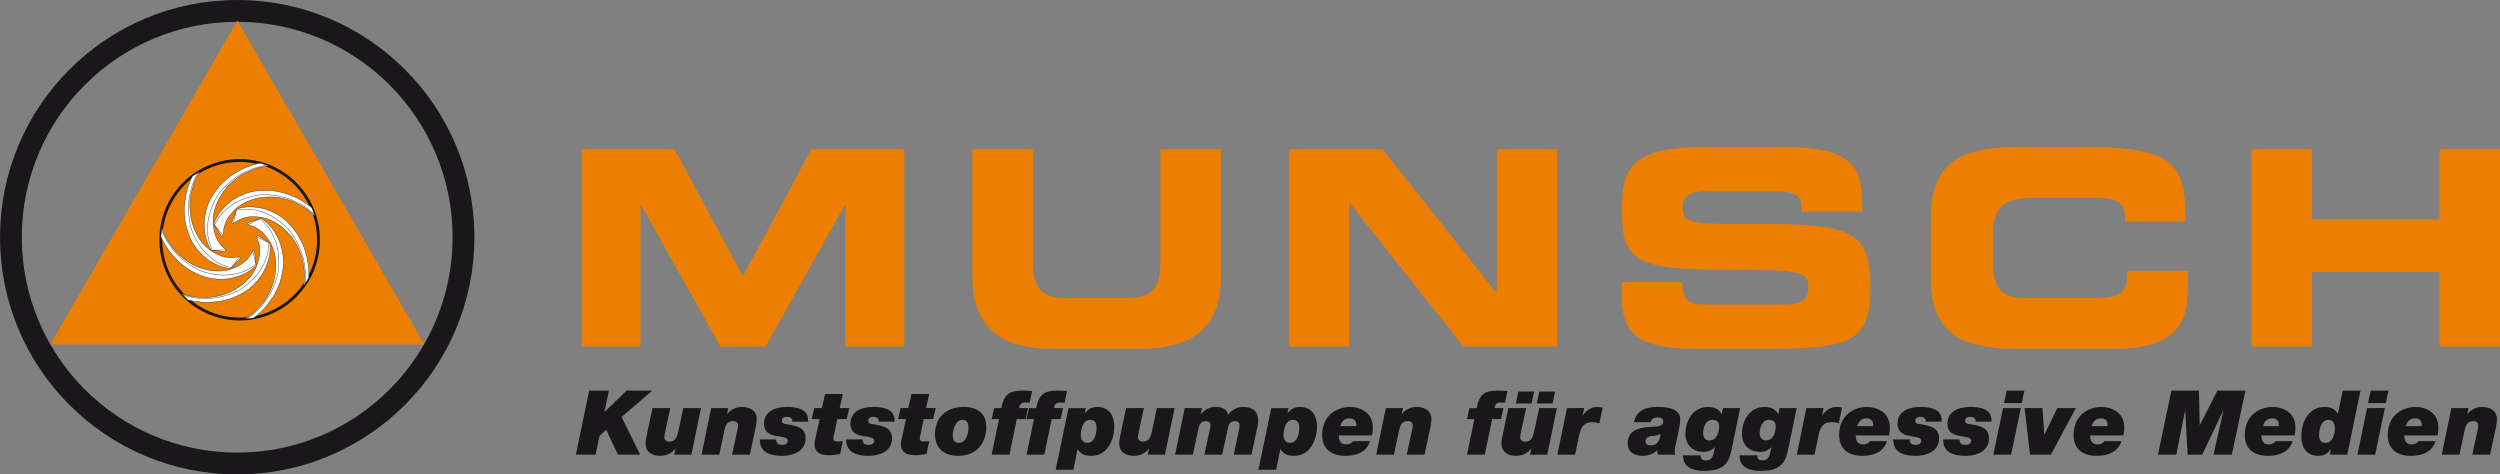 <?xml version="1.0" encoding="utf-8"?>
<!-- Generator: Adobe Illustrator 16.0.0, SVG Export Plug-In . SVG Version: 6.00 Build 0)  -->
<!DOCTYPE svg PUBLIC "-//W3C//DTD SVG 1.1//EN" "http://www.w3.org/Graphics/SVG/1.1/DTD/svg11.dtd">
<svg version="1.1" id="Ebene_1" xmlns="http://www.w3.org/2000/svg" xmlns:xlink="http://www.w3.org/1999/xlink" x="0px" y="0px"
	 width="255.931px" height="48.565px" viewBox="0 0 255.931 48.565" enable-background="new 0 0 255.931 48.565"
	 xml:space="preserve">
<rect x="0" y="0" width="255.931" height="48.565" fill="#808080" stroke="none"/>
<g>
	<g>
		<g>
			<defs>
				<rect id="SVGID_40_" x="16.317" y="16.294" width="16.425" height="16.514"/>
			</defs>
			<clipPath id="SVGID_3_">
				<use xlink:href="#SVGID_40_"  overflow="visible"/>
			</clipPath>
		</g>
	</g>
	<g>
		<polygon fill="#ED7F00" points="59.546,35.479 65.571,35.479 65.571,20.975 65.627,20.975 73.745,35.479 78.375,35.479 
			86.492,20.975 86.547,20.975 86.547,35.479 92.573,35.479 92.573,15.285 83.061,15.285 76.06,28.283 69.058,15.285 59.546,15.285 
			59.546,35.479 		"/>
		<path fill="#ED7F00" d="M99.545,28.283c0,5.021,2.594,7.42,8.284,7.42h8.87c5.69,0,8.285-2.398,8.285-7.42V15.285h-6.192v11.659
			c0,2.566-0.921,3.57-3.459,3.57h-6.137c-2.538,0-3.458-1.004-3.458-3.57V15.285h-6.192V28.283L99.545,28.283z"/>
		<polygon fill="#ED7F00" points="131.943,35.479 138.135,35.479 138.135,20.807 138.191,20.807 149.823,35.479 159.418,35.479 
			159.418,15.285 153.226,15.285 153.226,29.957 153.17,29.957 141.539,15.285 131.943,15.285 131.943,35.479 		"/>
		<path fill="#ED7F00" d="M166.022,30.264c0,4.379,2.259,5.439,7.893,5.439h7.504c8.229,0,10.07-0.892,10.07-6.332
			c0-5.886-2.231-6.471-11.855-6.443c-6.639,0.029-7.392-0.027-7.392-1.785c0-1.088,0.949-1.562,2.343-1.562h6.862
			c2.845,0,3.012,0.613,3.012,2.091h6.193V21.03c0-3.542-0.669-5.969-7.811-5.969h-8.647c-7.81,0-8.145,2.817-8.145,6.471
			c0,4.966,1.06,6.082,10.376,6.082c7.978,0,8.703,0.112,8.703,1.869c0,1.562-1.339,1.701-2.65,1.701h-7.588
			c-1.785,0-2.649-0.167-2.677-2.315h-6.192V30.264L166.022,30.264z"/>
		<path fill="#ED7F00" d="M197.646,28.395c0,5.914,3.319,7.308,8.899,7.308h9.985c6.221,0,7.448-2.678,7.448-6.081v-1.896h-6.193
			c0,2.51-0.837,2.789-3.626,2.789h-6.61c-2.929,0-3.543-1.116-3.543-4.044v-2.175c0-2.511,0.614-4.044,3.878-4.044h6.75
			c1.841,0,2.902,0.418,2.902,1.869v0.558h6.192c0.056-5.719-1.087-7.615-9.902-7.615h-7.28c-5.58,0-8.899,1.395-8.899,7.308V28.395
			L197.646,28.395z"/>
		<polygon fill="#ED7F00" points="230.492,35.479 236.684,35.479 236.684,27.837 249.739,27.837 249.739,35.479 255.931,35.479 
			255.931,15.285 249.739,15.285 249.739,22.481 236.684,22.481 236.684,15.285 230.492,15.285 230.492,35.479 		"/>
		<path fill="none" stroke="#1A171B" stroke-width="2.232" stroke-miterlimit="3.864" d="M1.116,24.283
			c0-12.795,10.372-23.167,23.167-23.167c12.794,0,23.167,10.372,23.167,23.167c0,12.795-10.373,23.167-23.167,23.167
			C11.488,47.45,1.116,37.078,1.116,24.283L1.116,24.283z"/>
		<polygon fill="#ED7F00" points="43.441,35.261 5.16,35.261 24.3,2.108 43.441,35.261 		"/>
		<polygon fill="#ED7F00" points="24.104,24.271 24.278,24.195 24.275,24.376 24.272,24.522 24.278,24.662 24.296,24.799 
			24.319,24.95 24.354,25.101 24.377,25.179 24.243,25.261 24.092,24.513 24.104,24.271 		"/>
		<polygon fill="#1A171B" points="58.955,46.544 60.975,46.544 61.37,44.625 62.058,44 63.261,46.544 65.529,46.544 63.638,42.687 
			66.769,39.988 64.143,39.988 61.902,42.164 61.884,42.146 62.334,39.988 60.313,39.988 58.955,46.544 		"/>
		<path fill="#1A171B" d="M71.766,41.778h-1.818l-0.413,1.937c-0.147,0.607-0.184,1.497-1.001,1.497
			c-0.267,0-0.524-0.156-0.524-0.45c0,0,0-0.248,0.074-0.496l0.532-2.489h-1.818c-0.551,2.626-0.707,3.204-0.707,3.618
			c0,0.909,0.688,1.268,1.515,1.268c0.615,0,1.139-0.257,1.534-0.726h0.018l-0.146,0.607h1.763L71.766,41.778L71.766,41.778z"/>
		<path fill="#1A171B" d="M71.815,46.544h1.818l0.533-2.526c0.11-0.496,0.303-0.909,0.881-0.909c0.294,0,0.514,0.156,0.514,0.458
			c0,0.193-0.092,0.515-0.147,0.79l-0.468,2.186h1.818l0.579-2.691c0.073-0.349,0.128-0.698,0.128-0.909
			c0-0.937-0.716-1.285-1.552-1.285c-0.578,0-1.129,0.293-1.478,0.725h-0.019l0.138-0.606h-1.754L71.815,46.544L71.815,46.544z"/>
		<path fill="#1A171B" d="M77.787,44.982c-0.037,1.433,1.24,1.681,2.268,1.681c1.469,0,2.415-0.671,2.415-1.772
			c0-1.001-0.67-1.295-2.02-1.478c-0.239-0.028-0.413-0.101-0.413-0.358c0-0.285,0.266-0.386,0.514-0.386
			c0.146,0,0.303,0.028,0.422,0.119c0.101,0.073,0.147,0.193,0.128,0.376h1.625c0.101-1.286-1.13-1.505-2.14-1.505
			c-1.148,0-2.37,0.376-2.37,1.744c0,1.039,0.974,1.177,1.295,1.231c0.68,0.119,1.139,0.147,1.139,0.487
			c0,0.11-0.064,0.422-0.551,0.422c-0.202,0-0.367-0.037-0.478-0.119c-0.11-0.101-0.166-0.248-0.166-0.441H77.787L77.787,44.982z"/>
		<path fill="#1A171B" d="M86.282,40.336h-1.818l-0.321,1.442h-0.79l-0.257,1.12h0.808l-0.423,1.956
			c-0.046,0.221-0.101,0.396-0.101,0.652c0,0.349,0.184,0.726,0.496,0.9c0.349,0.192,0.762,0.192,1.148,0.192
			c0.331-0.018,0.661-0.064,0.982-0.119l0.275-1.313c-0.147,0.009-0.303,0.028-0.597,0.028c-0.285,0-0.368-0.129-0.368-0.285
			s0.046-0.321,0.083-0.478l0.321-1.533h0.964l0.257-1.12H85.96L86.282,40.336L86.282,40.336z"/>
		<path fill="#1A171B" d="M86.632,44.982c-0.037,1.433,1.24,1.681,2.268,1.681c1.469,0,2.415-0.671,2.415-1.772
			c0-1.001-0.67-1.295-2.021-1.478c-0.238-0.028-0.413-0.101-0.413-0.358c0-0.285,0.267-0.386,0.514-0.386
			c0.147,0,0.303,0.028,0.423,0.119c0.101,0.073,0.146,0.193,0.128,0.376h1.625c0.101-1.286-1.129-1.505-2.14-1.505
			c-1.147,0-2.369,0.376-2.369,1.744c0,1.039,0.973,1.177,1.294,1.231c0.68,0.119,1.139,0.147,1.139,0.487
			c0,0.11-0.064,0.422-0.551,0.422c-0.202,0-0.367-0.037-0.478-0.119c-0.11-0.101-0.165-0.248-0.165-0.441H86.632L86.632,44.982z"/>
		<path fill="#1A171B" d="M95.127,40.336h-1.818l-0.322,1.442h-0.79l-0.257,1.12h0.808l-0.422,1.956
			c-0.046,0.221-0.101,0.396-0.101,0.652c0,0.349,0.184,0.726,0.496,0.9c0.349,0.192,0.762,0.192,1.147,0.192
			c0.331-0.018,0.662-0.064,0.983-0.119l0.275-1.313c-0.147,0.009-0.303,0.028-0.597,0.028c-0.285,0-0.368-0.129-0.368-0.285
			s0.046-0.321,0.083-0.478l0.322-1.533h0.964l0.257-1.12h-0.982L95.127,40.336L95.127,40.336z"/>
		<path fill-rule="evenodd" clip-rule="evenodd" fill="#1A171B" d="M97.534,44.57c0-0.496,0.257-1.588,0.982-1.588
			c0.486,0,0.633,0.321,0.633,0.89c0,0.414-0.257,1.469-0.973,1.469C97.663,45.341,97.534,44.955,97.534,44.57L97.534,44.57z
			 M95.716,44.432c0,1.598,1.065,2.232,2.378,2.232c2.195,0,2.875-1.699,2.875-2.92c0-1.442-0.918-2.084-2.314-2.084
			C96.708,41.659,95.716,42.907,95.716,44.432L95.716,44.432z"/>
		<path fill="#1A171B" d="M101.521,46.544h1.819l0.752-3.646h0.918l0.238-1.12h-0.927c0.092-0.432,0.238-0.57,0.597-0.57
			c0.211,0,0.367,0.009,0.486,0.027l0.257-1.202c-0.321-0.019-0.633-0.046-0.955-0.046c-1.424,0-1.919,0.386-2.205,1.791h-0.734
			l-0.249,1.12h0.753L101.521,46.544L101.521,46.544z"/>
		<path fill="#1A171B" d="M105.094,46.544h1.818l0.753-3.646h0.918l0.239-1.12h-0.928c0.092-0.432,0.239-0.57,0.597-0.57
			c0.211,0,0.367,0.009,0.487,0.027l0.257-1.202c-0.321-0.019-0.634-0.046-0.955-0.046c-1.423,0-1.919,0.386-2.204,1.791h-0.734
			l-0.248,1.12h0.753L105.094,46.544L105.094,46.544z"/>
		<path fill-rule="evenodd" clip-rule="evenodd" fill="#1A171B" d="M111.301,45.341c-0.596,0-0.661-0.606-0.661-0.78
			c0-0.422,0.147-1.579,0.955-1.579c0.533,0,0.662,0.376,0.662,0.844C112.257,44.441,112.027,45.341,111.301,45.341L111.301,45.341z
			 M108.069,48.087h1.818l0.431-2.122c0.395,0.634,0.909,0.699,1.433,0.699c1.616,0,2.323-1.635,2.323-3.049
			c0-0.844-0.395-1.955-1.735-1.955c-0.561,0-0.964,0.22-1.276,0.66h-0.019l0.11-0.541h-1.763L108.069,48.087L108.069,48.087z"/>
		<path fill="#1A171B" d="M120.249,41.778h-1.818l-0.414,1.937c-0.146,0.607-0.183,1.497-1.001,1.497
			c-0.266,0-0.523-0.156-0.523-0.45c0,0,0-0.248,0.073-0.496l0.533-2.489h-1.818c-0.551,2.626-0.707,3.204-0.707,3.618
			c0,0.909,0.688,1.268,1.515,1.268c0.615,0,1.139-0.257,1.533-0.726h0.019l-0.147,0.607h1.763L120.249,41.778L120.249,41.778z"/>
		<path fill="#1A171B" d="M120.297,46.544h1.818l0.588-2.728c0.083-0.414,0.312-0.707,0.762-0.707c0.294,0,0.459,0.138,0.459,0.44
			c0,0.129-0.046,0.321-0.074,0.441l-0.551,2.553h1.818l0.625-2.884c0.074-0.348,0.331-0.55,0.689-0.55
			c0.294,0,0.468,0.156,0.468,0.458c0,0.138-0.092,0.606-0.11,0.699l-0.487,2.277h1.818l0.579-2.719
			c0.036-0.211,0.11-0.533,0.11-0.752c0-0.982-0.597-1.414-1.524-1.414c-0.634,0-1.166,0.293-1.562,0.789
			c-0.119-0.587-0.661-0.789-1.285-0.789c-0.606,0-1.129,0.293-1.497,0.743h-0.018l0.128-0.624h-1.763L120.297,46.544
			L120.297,46.544z"/>
		<path fill-rule="evenodd" clip-rule="evenodd" fill="#1A171B" d="M132.055,45.341c-0.597,0-0.661-0.606-0.661-0.78
			c0-0.422,0.147-1.579,0.955-1.579c0.533,0,0.662,0.376,0.662,0.844C133.01,44.441,132.78,45.341,132.055,45.341L132.055,45.341z
			 M128.823,48.087h1.817l0.432-2.122c0.395,0.634,0.909,0.699,1.433,0.699c1.616,0,2.323-1.635,2.323-3.049
			c0-0.844-0.396-1.955-1.736-1.955c-0.56,0-0.964,0.22-1.276,0.66h-0.018l0.11-0.541h-1.763L128.823,48.087L128.823,48.087z"/>
		<path fill-rule="evenodd" clip-rule="evenodd" fill="#1A171B" d="M137.208,43.624c0.138-0.505,0.459-0.799,0.946-0.799
			c0.459,0,0.689,0.285,0.689,0.643c0,0.045-0.01,0.11-0.019,0.156H137.208L137.208,43.624z M138.513,45.157
			c-0.092,0.166-0.322,0.34-0.717,0.34c-0.568,0-0.743-0.422-0.743-0.927h3.397c0.082-0.294,0.091-0.57,0.091-0.827
			c0-1.497-1.276-2.084-2.333-2.084c-1.184,0-2.855,0.715-2.855,2.901c0,1.157,0.679,2.103,2.369,2.103
			c2.058,0,2.416-1.185,2.535-1.506H138.513L138.513,45.157z"/>
		<path fill="#1A171B" d="M140.884,46.544h1.818l0.532-2.526c0.111-0.496,0.303-0.909,0.881-0.909c0.294,0,0.514,0.156,0.514,0.458
			c0,0.193-0.091,0.515-0.146,0.79l-0.469,2.186h1.818l0.578-2.691c0.074-0.349,0.128-0.698,0.128-0.909
			c0-0.937-0.715-1.285-1.552-1.285c-0.578,0-1.129,0.293-1.478,0.725h-0.018l0.138-0.606h-1.754L140.884,46.544L140.884,46.544z"/>
		<path fill="#1A171B" d="M150.181,46.544h1.818l0.754-3.646h0.918l0.239-1.12h-0.927c0.091-0.432,0.239-0.57,0.596-0.57
			c0.211,0,0.368,0.009,0.487,0.027l0.257-1.202c-0.321-0.019-0.633-0.046-0.955-0.046c-1.424,0-1.919,0.386-2.204,1.791h-0.734
			l-0.249,1.12h0.753L150.181,46.544L150.181,46.544z"/>
		<path fill-rule="evenodd" clip-rule="evenodd" fill="#1A171B" d="M155.177,41.301h1.616l0.257-1.222h-1.616L155.177,41.301
			L155.177,41.301z M157.326,41.301h1.616l0.257-1.222h-1.616L157.326,41.301L157.326,41.301z M159.383,41.778h-1.818l-0.414,1.937
			c-0.146,0.607-0.184,1.497-1.001,1.497c-0.266,0-0.523-0.156-0.523-0.45c0,0,0-0.248,0.073-0.496l0.533-2.489h-1.818
			c-0.55,2.626-0.707,3.204-0.707,3.618c0,0.909,0.688,1.268,1.515,1.268c0.615,0,1.138-0.257,1.533-0.726h0.019l-0.146,0.607h1.763
			L159.383,41.778L159.383,41.778z"/>
		<path fill="#1A171B" d="M159.431,46.544h1.818l0.414-1.993c0.211-1.001,0.596-1.332,1.368-1.332c0.229,0,0.478,0.037,0.698,0.12
			l0.34-1.607c-0.166-0.055-0.34-0.073-0.643-0.073c-0.469,0-1.065,0.358-1.387,0.863h-0.018l0.156-0.744h-1.763L159.431,46.544
			L159.431,46.544z"/>
		<path fill-rule="evenodd" clip-rule="evenodd" fill="#1A171B" d="M168.452,45.176c0-0.349,0.284-0.505,0.587-0.533
			c0.331-0.027,0.67-0.063,0.964-0.211c-0.11,0.707-0.358,1.158-0.973,1.158C168.735,45.589,168.452,45.506,168.452,45.176
			L168.452,45.176z M168.974,43.22c0.101-0.358,0.358-0.487,0.726-0.487c0.275,0,0.569,0.083,0.569,0.414
			c0,0.588-0.817,0.514-1.331,0.551c-1.369,0.101-2.305,0.441-2.305,1.699c0,0.909,0.725,1.268,1.542,1.268
			c0.532,0,1.148-0.193,1.47-0.579h0.018c-0.009,0.155,0.018,0.312,0.065,0.459h1.781c-0.073-0.221-0.037-0.056-0.073-0.423
			c0-0.312,0.578-2.452,0.578-3.195c0-1.157-1.451-1.267-2.313-1.267c-1.167,0-2.149,0.293-2.434,1.561H168.974L168.974,43.22z"/>
		<path fill-rule="evenodd" clip-rule="evenodd" fill="#1A171B" d="M175.312,42.981c0.652,0,0.68,0.449,0.68,0.743
			c0,0.321-0.147,1.369-1.01,1.369c-0.413,0-0.624-0.34-0.624-0.762C174.358,43.771,174.596,42.981,175.312,42.981L175.312,42.981z
			 M178.142,41.778h-1.755l-0.119,0.615h-0.018c-0.285-0.56-0.827-0.734-1.415-0.734c-1.487,0-2.295,1.386-2.295,2.745
			c0,1.13,0.725,1.855,1.864,1.855c0.44,0,0.863-0.166,1.138-0.478h0.019l-0.11,0.505c-0.092,0.422-0.229,0.844-0.781,0.844
			c-0.183,0-0.33-0.028-0.422-0.101c-0.101-0.1-0.147-0.229-0.147-0.413h-1.8c-0.064,1.524,1.644,1.588,2.204,1.588
			c2.305,0,2.552-1.148,2.828-2.489L178.142,41.778L178.142,41.778z"/>
		<path fill-rule="evenodd" clip-rule="evenodd" fill="#1A171B" d="M181.1,42.981c0.652,0,0.679,0.449,0.679,0.743
			c0,0.321-0.146,1.369-1.009,1.369c-0.414,0-0.625-0.34-0.625-0.762C180.145,43.771,180.384,42.981,181.1,42.981L181.1,42.981z
			 M183.928,41.778h-1.754l-0.119,0.615h-0.019c-0.284-0.56-0.826-0.734-1.414-0.734c-1.487,0-2.296,1.386-2.296,2.745
			c0,1.13,0.726,1.855,1.864,1.855c0.441,0,0.864-0.166,1.139-0.478h0.018l-0.11,0.505c-0.092,0.422-0.23,0.844-0.781,0.844
			c-0.184,0-0.331-0.028-0.422-0.101c-0.101-0.1-0.147-0.229-0.147-0.413h-1.799c-0.065,1.524,1.644,1.588,2.204,1.588
			c2.305,0,2.553-1.148,2.828-2.489L183.928,41.778L183.928,41.778z"/>
		<path fill="#1A171B" d="M183.939,46.544h1.818l0.414-1.993c0.21-1.001,0.596-1.332,1.368-1.332c0.229,0,0.477,0.037,0.698,0.12
			l0.339-1.607c-0.165-0.055-0.339-0.073-0.642-0.073c-0.468,0-1.066,0.358-1.387,0.863h-0.019l0.156-0.744h-1.763L183.939,46.544
			L183.939,46.544z"/>
		<path fill-rule="evenodd" clip-rule="evenodd" fill="#1A171B" d="M190.129,43.624c0.138-0.505,0.459-0.799,0.946-0.799
			c0.459,0,0.688,0.285,0.688,0.643c0,0.045-0.009,0.11-0.018,0.156H190.129L190.129,43.624z M191.433,45.157
			c-0.091,0.166-0.321,0.34-0.716,0.34c-0.57,0-0.744-0.422-0.744-0.927h3.397c0.083-0.294,0.092-0.57,0.092-0.827
			c0-1.497-1.276-2.084-2.332-2.084c-1.185,0-2.855,0.715-2.855,2.901c0,1.157,0.679,2.103,2.369,2.103
			c2.057,0,2.415-1.185,2.535-1.506H191.433L191.433,45.157z"/>
		<path fill="#1A171B" d="M193.823,44.982c-0.037,1.433,1.239,1.681,2.268,1.681c1.469,0,2.415-0.671,2.415-1.772
			c0-1.001-0.67-1.295-2.02-1.478c-0.239-0.028-0.414-0.101-0.414-0.358c0-0.285,0.266-0.386,0.514-0.386
			c0.147,0,0.304,0.028,0.423,0.119c0.101,0.073,0.147,0.193,0.129,0.376h1.625c0.101-1.286-1.129-1.505-2.139-1.505
			c-1.147,0-2.369,0.376-2.369,1.744c0,1.039,0.973,1.177,1.294,1.231c0.68,0.119,1.138,0.147,1.138,0.487
			c0,0.11-0.064,0.422-0.551,0.422c-0.202,0-0.367-0.037-0.477-0.119c-0.11-0.101-0.166-0.248-0.166-0.441H193.823L193.823,44.982z"
			/>
		<path fill="#1A171B" d="M198.93,44.982c-0.037,1.433,1.239,1.681,2.268,1.681c1.469,0,2.415-0.671,2.415-1.772
			c0-1.001-0.669-1.295-2.02-1.478c-0.238-0.028-0.413-0.101-0.413-0.358c0-0.285,0.266-0.386,0.514-0.386
			c0.147,0,0.303,0.028,0.423,0.119c0.101,0.073,0.146,0.193,0.128,0.376h1.625c0.101-1.286-1.129-1.505-2.139-1.505
			c-1.148,0-2.369,0.376-2.369,1.744c0,1.039,0.973,1.177,1.294,1.231c0.679,0.119,1.139,0.147,1.139,0.487
			c0,0.11-0.064,0.422-0.551,0.422c-0.202,0-0.368-0.037-0.477-0.119c-0.11-0.101-0.166-0.248-0.166-0.441H198.93L198.93,44.982z"/>
		<path fill-rule="evenodd" clip-rule="evenodd" fill="#1A171B" d="M204.064,46.544h1.817l0.992-4.766h-1.818L204.064,46.544
			L204.064,46.544z M207.241,39.988h-1.817l-0.267,1.276h1.818L207.241,39.988L207.241,39.988z"/>
		<polygon fill="#1A171B" points="212.504,41.778 210.613,41.778 209.299,44.478 209.281,44.478 209.088,41.778 207.261,41.778 
			207.821,46.544 209.96,46.544 212.504,41.778 		"/>
		<path fill-rule="evenodd" clip-rule="evenodd" fill="#1A171B" d="M214.131,43.624c0.138-0.505,0.458-0.799,0.946-0.799
			c0.459,0,0.688,0.285,0.688,0.643c0,0.045-0.01,0.11-0.019,0.156H214.131L214.131,43.624z M215.435,45.157
			c-0.091,0.166-0.321,0.34-0.716,0.34c-0.569,0-0.744-0.422-0.744-0.927h3.397c0.083-0.294,0.092-0.57,0.092-0.827
			c0-1.497-1.276-2.084-2.333-2.084c-1.185,0-2.856,0.715-2.856,2.901c0,1.157,0.68,2.103,2.369,2.103
			c2.057,0,2.415-1.185,2.534-1.506H215.435L215.435,45.157z"/>
		<polygon fill="#1A171B" points="220.92,46.544 222.793,46.544 223.693,42.026 223.712,42.026 223.951,46.544 225.447,46.544 
			227.596,42.026 227.615,42.026 226.604,46.544 228.478,46.544 229.873,39.988 226.999,39.988 225.209,43.513 225.19,43.513 
			225.108,39.988 222.289,39.988 220.92,46.544 		"/>
		<path fill-rule="evenodd" clip-rule="evenodd" fill="#1A171B" d="M231.658,43.624c0.138-0.505,0.46-0.799,0.946-0.799
			c0.46,0,0.689,0.285,0.689,0.643c0,0.045-0.009,0.11-0.018,0.156H231.658L231.658,43.624z M232.962,45.157
			c-0.092,0.166-0.321,0.34-0.715,0.34c-0.57,0-0.744-0.422-0.744-0.927h3.397c0.082-0.294,0.091-0.57,0.091-0.827
			c0-1.497-1.276-2.084-2.333-2.084c-1.184,0-2.855,0.715-2.855,2.901c0,1.157,0.68,2.103,2.369,2.103
			c2.057,0,2.415-1.185,2.535-1.506H232.962L232.962,45.157z"/>
		<path fill-rule="evenodd" clip-rule="evenodd" fill="#1A171B" d="M238.079,45.341c-0.477,0-0.67-0.349-0.67-0.78
			c0-0.689,0.238-1.579,0.964-1.579c0.469,0,0.652,0.349,0.652,0.881C239.024,44.432,238.786,45.341,238.079,45.341L238.079,45.341z
			 M238.51,46.544h1.782l1.359-6.557h-1.818l-0.496,2.378c-0.312-0.542-0.827-0.707-1.377-0.707c-1.423,0-2.369,1.258-2.369,3.066
			c0,0.579,0.21,1.938,1.744,1.938c0.551,0,0.955-0.211,1.268-0.662h0.018L238.51,46.544L238.51,46.544z"/>
		<path fill-rule="evenodd" clip-rule="evenodd" fill="#1A171B" d="M241.333,46.544h1.818l0.992-4.766h-1.818L241.333,46.544
			L241.333,46.544z M244.51,39.988h-1.818l-0.266,1.276h1.817L244.51,39.988L244.51,39.988z"/>
		<path fill-rule="evenodd" clip-rule="evenodd" fill="#1A171B" d="M246.292,43.624c0.137-0.505,0.459-0.799,0.946-0.799
			c0.459,0,0.688,0.285,0.688,0.643c0,0.045-0.01,0.11-0.019,0.156H246.292L246.292,43.624z M247.596,45.157
			c-0.092,0.166-0.322,0.34-0.716,0.34c-0.569,0-0.744-0.422-0.744-0.927h3.397c0.082-0.294,0.091-0.57,0.091-0.827
			c0-1.497-1.276-2.084-2.333-2.084c-1.184,0-2.855,0.715-2.855,2.901c0,1.157,0.68,2.103,2.369,2.103
			c2.058,0,2.416-1.185,2.535-1.506H247.596L247.596,45.157z"/>
		<path fill="#1A171B" d="M249.967,46.544h1.818l0.533-2.526c0.11-0.496,0.303-0.909,0.882-0.909c0.293,0,0.514,0.156,0.514,0.458
			c0,0.193-0.092,0.515-0.147,0.79l-0.469,2.186h1.818l0.579-2.691c0.073-0.349,0.128-0.698,0.128-0.909
			c0-0.937-0.716-1.285-1.552-1.285c-0.578,0-1.129,0.293-1.478,0.725h-0.019l0.138-0.606h-1.754L249.967,46.544L249.967,46.544z"/>
		<g>
			<defs>
				<rect id="SVGID_42_" x="16.317" y="16.294" width="16.425" height="16.514"/>
			</defs>
			<clipPath id="SVGID_5_">
				<use xlink:href="#SVGID_42_"  overflow="visible"/>
			</clipPath>
			<path clip-path="url(#SVGID_5_)" fill="none" stroke="#1A171B" stroke-width="0.295" d="M32.604,24.546
				c0,4.481-3.613,8.114-8.07,8.114c-4.457,0-8.069-3.633-8.069-8.114c0-4.482,3.613-8.115,8.069-8.115
				C28.991,16.431,32.604,20.064,32.604,24.546L32.604,24.546z"/>
		</g>
		<path fill="#FFFFFF" d="M31.599,28.474c0.071-0.35-0.067-1.536-0.067-1.536c-0.117-0.819-0.443-1.706-0.443-1.706
			c-0.248-0.643-0.589-1.187-0.589-1.187s-0.697-1.114-1.607-1.776c0,0-0.972-0.735-2.119-0.961c0,0-1.024-0.244-1.862-0.076
			c0,0-0.519,0.095-0.627,0.156c0,0-0.066-0.012-0.104,0.123c0,0-0.143,0.422-0.189,0.544c0,0-0.088,0.258-0.158,0.439
			c0,0-0.094,0.228-0.094,0.27c0,0-0.045,0.053,0.048,0.082c0,0,0.044,0.016,0.109,0.011c0,0,0.019-0.011,0.136-0.078
			c0,0,0.408-0.275,0.647-0.364c0,0,0.526-0.219,1.042-0.227c0,0,0.717-0.027,1.257,0.104c0,0,0.75,0.2,1.151,0.461
			c0,0,0.64,0.364,1.051,0.777c0,0,0.711,0.633,1.193,1.548c0,0,0.387,0.7,0.567,1.401c0,0,0.28,1.151,0.232,1.955
			c0,0-0.017,0.449-0.053,0.786l0.436-0.684L31.599,28.474"/>
		<path fill="none" stroke="#1A171B" stroke-width="0.037" d="M31.599,28.474c0.071-0.35-0.067-1.536-0.067-1.536
			c-0.117-0.819-0.443-1.706-0.443-1.706c-0.248-0.643-0.589-1.187-0.589-1.187s-0.697-1.114-1.607-1.776
			c0,0-0.972-0.735-2.119-0.961c0,0-1.024-0.244-1.862-0.076c0,0-0.519,0.095-0.627,0.156c0,0-0.066-0.012-0.104,0.123
			c0,0-0.143,0.422-0.189,0.544c0,0-0.088,0.258-0.158,0.439c0,0-0.094,0.228-0.094,0.27c0,0-0.045,0.053,0.048,0.082
			c0,0,0.044,0.016,0.109,0.011c0,0,0.019-0.011,0.136-0.078c0,0,0.408-0.275,0.647-0.364c0,0,0.526-0.219,1.042-0.227
			c0,0,0.717-0.027,1.257,0.104c0,0,0.75,0.2,1.151,0.461c0,0,0.64,0.364,1.051,0.777c0,0,0.711,0.633,1.193,1.548
			c0,0,0.387,0.7,0.567,1.401c0,0,0.28,1.151,0.232,1.955c0,0-0.017,0.449-0.053,0.786l0.436-0.684L31.599,28.474L31.599,28.474z
			 M23.884,22.858l0.329-1.385c0,0,0.023,0.039,0.101,0.025c0,0,0.191-0.043,0.318-0.052c0,0,0.914-0.125,1.65,0.093
			c0,0,1.043,0.214,1.887,0.8c0,0,1.216,0.766,1.773,1.683c0,0,0.697,1.02,1.015,2.114c0,0,0.375,1.173,0.298,2.339
			c0,0-0.022,0.417-0.001,0.531"/>
		<path fill="#FFFFFF" d="M25.967,32.553c0.314-0.167,1.137-1.027,1.137-1.027c0.555-0.612,1.028-1.428,1.028-1.428
			c0.337-0.601,0.539-1.211,0.539-1.211s0.413-1.248,0.343-2.376c0,0-0.052-1.221-0.607-2.255c0,0-0.463-0.952-1.125-1.495
			c0,0-0.402-0.343-0.519-0.388c0,0-0.033-0.059-0.161-0.003c0,0-0.415,0.157-0.538,0.198c0,0-0.254,0.096-0.438,0.157
			c0,0-0.234,0.072-0.267,0.099c0,0-0.069-0.001-0.031,0.089c0,0,0.015,0.044,0.06,0.091c0,0,0.021,0.007,0.146,0.056
			c0,0,0.471,0.142,0.691,0.271c0,0,0.502,0.27,0.837,0.666c0,0,0.476,0.539,0.718,1.042c0,0,0.323,0.709,0.377,1.187
			c0,0,0.127,0.728,0.071,1.31c0,0-0.034,0.954-0.432,1.909c0,0-0.292,0.746-0.716,1.331c0,0-0.707,0.948-1.355,1.423
			c0,0-0.355,0.271-0.638,0.458l0.802-0.096L25.967,32.553"/>
		<path fill="none" stroke="#1A171B" stroke-width="0.037" d="M25.967,32.553c0.314-0.167,1.137-1.027,1.137-1.027
			c0.555-0.612,1.028-1.428,1.028-1.428c0.337-0.601,0.539-1.211,0.539-1.211s0.413-1.248,0.343-2.376c0,0-0.052-1.221-0.607-2.255
			c0,0-0.463-0.952-1.125-1.495c0,0-0.402-0.343-0.519-0.388c0,0-0.033-0.059-0.161-0.003c0,0-0.415,0.157-0.538,0.198
			c0,0-0.254,0.096-0.438,0.157c0,0-0.234,0.072-0.267,0.099c0,0-0.069-0.001-0.031,0.089c0,0,0.015,0.044,0.06,0.091
			c0,0,0.021,0.007,0.146,0.056c0,0,0.471,0.142,0.691,0.271c0,0,0.502,0.27,0.837,0.666c0,0,0.476,0.539,0.718,1.042
			c0,0,0.323,0.709,0.377,1.187c0,0,0.127,0.728,0.071,1.31c0,0-0.034,0.954-0.432,1.909c0,0-0.292,0.746-0.716,1.331
			c0,0-0.707,0.948-1.355,1.423c0,0-0.355,0.271-0.638,0.458l0.802-0.096L25.967,32.553L25.967,32.553z M25.382,22.993l1.272-0.624
			c0,0-0.015,0.043,0.044,0.095c0,0,0.155,0.122,0.242,0.214c0,0,0.677,0.629,0.977,1.341c0,0,0.498,0.946,0.583,1.973
			c0,0,0.184,1.432-0.167,2.446c0,0-0.341,1.189-0.979,2.131c0,0-0.663,1.035-1.607,1.717c0,0-0.334,0.249-0.408,0.336"/>
		<path fill="#FFFFFF" d="M19.233,30.69c0.326,0.142,1.508,0.249,1.508,0.249c0.821,0.053,1.75-0.087,1.75-0.087
			c0.677-0.112,1.277-0.336,1.277-0.336s1.227-0.458,2.057-1.218c0,0,0.916-0.806,1.37-1.888c0,0,0.448-0.958,0.456-1.818
			c0,0,0.014-0.53-0.023-0.649c0,0,0.024-0.062-0.098-0.128c0,0-0.382-0.228-0.491-0.298c0,0-0.233-0.139-0.396-0.245
			c0,0-0.202-0.139-0.243-0.148c0,0-0.042-0.054-0.089,0.031c0,0-0.024,0.04-0.033,0.105c0,0,0.007,0.02,0.048,0.149
			c0,0,0.185,0.458,0.222,0.711c0,0,0.105,0.563,0.008,1.073c0,0-0.121,0.71-0.359,1.216c0,0-0.348,0.697-0.685,1.038
			c0,0-0.486,0.556-0.972,0.875c0,0-0.762,0.571-1.751,0.857c0,0-0.761,0.237-1.479,0.271c0,0-1.178,0.04-1.952-0.171
			c0,0-0.433-0.108-0.754-0.213l0.577,0.569L19.233,30.69"/>
		<path fill="none" stroke="#1A171B" stroke-width="0.037" d="M19.233,30.69c0.326,0.142,1.508,0.249,1.508,0.249
			c0.821,0.053,1.75-0.087,1.75-0.087c0.677-0.112,1.277-0.336,1.277-0.336s1.227-0.458,2.057-1.218c0,0,0.916-0.806,1.37-1.888
			c0,0,0.448-0.958,0.456-1.818c0,0,0.014-0.53-0.023-0.649c0,0,0.024-0.062-0.098-0.128c0,0-0.382-0.228-0.491-0.298
			c0,0-0.233-0.139-0.396-0.245c0,0-0.202-0.139-0.243-0.148c0,0-0.042-0.054-0.089,0.031c0,0-0.024,0.04-0.033,0.105
			c0,0,0.007,0.02,0.048,0.149c0,0,0.185,0.458,0.222,0.711c0,0,0.105,0.563,0.008,1.073c0,0-0.121,0.71-0.359,1.216
			c0,0-0.348,0.697-0.685,1.038c0,0-0.486,0.556-0.972,0.875c0,0-0.762,0.571-1.751,0.857c0,0-0.761,0.237-1.479,0.271
			c0,0-1.178,0.04-1.952-0.171c0,0-0.433-0.108-0.754-0.213l0.577,0.569L19.233,30.69L19.233,30.69z M26.281,24.248l1.28,0.608
			c0,0-0.043,0.014-0.045,0.094c0,0,0.002,0.197-0.014,0.324c0,0-0.065,0.925-0.429,1.605c0,0-0.421,0.983-1.165,1.693
			c0,0-0.994,1.041-2.001,1.401c0,0-1.135,0.477-2.265,0.565c0,0-1.218,0.129-2.338-0.185c0,0-0.402-0.108-0.516-0.11"/>
		<path fill="#FFFFFF" d="M16.469,24.217c0.094,0.344,0.751,1.339,0.751,1.339c0.474,0.677,1.164,1.318,1.164,1.318
			c0.51,0.461,1.059,0.792,1.059,0.792s1.123,0.676,2.233,0.852c0,0,1.198,0.213,2.321-0.107c0,0,1.024-0.249,1.695-0.781
			c0,0,0.42-0.321,0.489-0.424c0,0,0.064-0.02,0.038-0.158c0,0-0.063-0.441-0.076-0.57c0,0-0.038-0.27-0.058-0.464
			c0,0-0.019-0.245-0.038-0.283c0,0,0.017-0.067-0.08-0.051c0,0-0.046,0.005-0.102,0.04c0,0-0.012,0.019-0.086,0.131
			c0,0-0.24,0.431-0.413,0.619c0,0-0.371,0.435-0.827,0.677c0,0-0.627,0.35-1.167,0.479c0,0-0.759,0.164-1.234,0.114
			c0,0-0.735-0.034-1.287-0.214c0,0-0.919-0.241-1.761-0.837c0,0-0.66-0.448-1.136-0.991c0,0-0.768-0.899-1.088-1.638
			c0,0-0.188-0.408-0.306-0.725l-0.081,0.808L16.469,24.217"/>
		<path fill="none" stroke="#1A171B" stroke-width="0.037" d="M16.469,24.217c0.094,0.344,0.751,1.339,0.751,1.339
			c0.474,0.677,1.164,1.318,1.164,1.318c0.51,0.461,1.059,0.792,1.059,0.792s1.123,0.676,2.233,0.852c0,0,1.198,0.213,2.321-0.107
			c0,0,1.024-0.249,1.695-0.781c0,0,0.42-0.321,0.489-0.424c0,0,0.064-0.02,0.038-0.158c0,0-0.063-0.441-0.076-0.57
			c0,0-0.038-0.27-0.058-0.464c0,0-0.019-0.245-0.038-0.283c0,0,0.017-0.067-0.08-0.051c0,0-0.046,0.005-0.102,0.04
			c0,0-0.012,0.019-0.086,0.131c0,0-0.24,0.431-0.413,0.619c0,0-0.371,0.435-0.827,0.677c0,0-0.627,0.35-1.167,0.479
			c0,0-0.759,0.164-1.234,0.114c0,0-0.735-0.034-1.287-0.214c0,0-0.919-0.241-1.761-0.837c0,0-0.66-0.448-1.136-0.991
			c0,0-0.768-0.899-1.088-1.638c0,0-0.188-0.408-0.306-0.725l-0.081,0.808L16.469,24.217L16.469,24.217z M25.877,25.713l0.33,1.384
			c0,0-0.038-0.024-0.101,0.023c0,0-0.152,0.125-0.26,0.192c0,0-0.758,0.528-1.514,0.667c0,0-1.026,0.285-2.042,0.146
			c0,0-1.429-0.128-2.339-0.693c0,0-1.081-0.592-1.856-1.424c0,0-0.862-0.874-1.319-1.949c0,0-0.168-0.382-0.238-0.473"/>
		<path fill="#FFFFFF" d="M19.7,18.038c-0.206,0.291-0.554,1.432-0.554,1.432c-0.221,0.798-0.277,1.74-0.277,1.74
			c-0.031,0.689,0.063,1.325,0.063,1.325s0.191,1.302,0.76,2.277c0,0,0.595,1.066,1.554,1.738c0,0,0.84,0.638,1.674,0.823
			c0,0,0.513,0.124,0.637,0.111c0,0,0.056,0.038,0.145-0.07c0,0,0.299-0.328,0.391-0.421c0,0,0.184-0.2,0.32-0.338
			c0,0,0.177-0.169,0.194-0.208c0,0,0.062-0.03-0.012-0.095c0,0-0.033-0.033-0.094-0.054c0,0-0.022,0.002-0.156,0.016
			c0,0-0.484,0.086-0.738,0.07c0,0-0.569-0.012-1.045-0.214c0,0-0.667-0.266-1.109-0.604c0,0-0.606-0.487-0.869-0.889
			c0,0-0.44-0.593-0.651-1.137c0,0-0.397-0.867-0.472-1.9c0,0-0.074-0.797,0.042-1.512c0,0,0.206-1.167,0.571-1.883
			c0,0,0.195-0.404,0.363-0.698l-0.673,0.45L19.7,18.038"/>
		<path fill="none" stroke="#1A171B" stroke-width="0.037" d="M19.7,18.038c-0.206,0.291-0.554,1.432-0.554,1.432
			c-0.221,0.798-0.277,1.74-0.277,1.74c-0.031,0.689,0.063,1.325,0.063,1.325s0.191,1.302,0.76,2.277c0,0,0.595,1.066,1.554,1.738
			c0,0,0.84,0.638,1.674,0.823c0,0,0.513,0.124,0.637,0.111c0,0,0.056,0.038,0.145-0.07c0,0,0.299-0.328,0.391-0.421
			c0,0,0.184-0.2,0.32-0.338c0,0,0.177-0.169,0.194-0.208c0,0,0.062-0.03-0.012-0.095c0,0-0.033-0.033-0.094-0.054
			c0,0-0.022,0.002-0.156,0.016c0,0-0.484,0.086-0.738,0.07c0,0-0.569-0.012-1.045-0.214c0,0-0.667-0.266-1.109-0.604
			c0,0-0.606-0.487-0.869-0.889c0,0-0.44-0.593-0.651-1.137c0,0-0.397-0.867-0.472-1.9c0,0-0.074-0.797,0.042-1.512
			c0,0,0.206-1.167,0.571-1.883c0,0,0.195-0.404,0.363-0.698l-0.673,0.45L19.7,18.038L19.7,18.038z M24.511,26.304l-0.855,1.134
			c0,0-0.006-0.045-0.083-0.065c0,0-0.193-0.039-0.312-0.081c0,0-0.886-0.255-1.473-0.754c0,0-0.869-0.618-1.406-1.496
			c0,0-0.807-1.193-0.948-2.258c0,0-0.23-1.216-0.082-2.346c0,0,0.126-1.225,0.665-2.261c0,0,0.187-0.374,0.213-0.485"/>
		<path fill="#FFFFFF" d="M31.94,21.296c-0.234-0.269-1.258-0.873-1.258-0.873c-0.721-0.399-1.62-0.673-1.62-0.673
			c-0.66-0.189-1.297-0.244-1.297-0.244s-1.305-0.113-2.378,0.219c0,0-1.169,0.336-2.04,1.12c0,0-0.812,0.674-1.183,1.448
			c0,0-0.237,0.474-0.254,0.598c0,0-0.049,0.046,0.034,0.158c0,0,0.249,0.368,0.317,0.479c0,0,0.152,0.227,0.254,0.392
			c0,0,0.124,0.212,0.157,0.238c0,0,0.015,0.067,0.094,0.01c0,0,0.039-0.025,0.074-0.081c0,0,0.002-0.022,0.021-0.156
			c0,0,0.027-0.493,0.102-0.739c0,0,0.144-0.554,0.448-0.973c0,0,0.411-0.591,0.84-0.945c0,0,0.611-0.481,1.061-0.646
			c0,0,0.675-0.294,1.25-0.375c0,0,0.93-0.188,1.947-0.023c0,0,0.789,0.112,1.453,0.39c0,0,1.082,0.47,1.691,0.993
			c0,0,0.346,0.284,0.592,0.517l-0.28-0.762L31.94,21.296"/>
		<path fill="none" stroke="#1A171B" stroke-width="0.037" d="M31.94,21.296c-0.234-0.269-1.258-0.873-1.258-0.873
			c-0.721-0.399-1.62-0.673-1.62-0.673c-0.66-0.189-1.297-0.244-1.297-0.244s-1.305-0.113-2.378,0.219c0,0-1.169,0.336-2.04,1.12
			c0,0-0.812,0.674-1.183,1.448c0,0-0.237,0.474-0.254,0.598c0,0-0.049,0.046,0.034,0.158c0,0,0.249,0.368,0.317,0.479
			c0,0,0.152,0.227,0.254,0.392c0,0,0.124,0.212,0.157,0.238c0,0,0.015,0.067,0.094,0.01c0,0,0.039-0.025,0.074-0.081
			c0,0,0.002-0.022,0.021-0.156c0,0,0.027-0.493,0.102-0.739c0,0,0.144-0.554,0.448-0.973c0,0,0.411-0.591,0.84-0.945
			c0,0,0.611-0.481,1.061-0.646c0,0,0.675-0.294,1.25-0.375c0,0,0.93-0.188,1.947-0.023c0,0,0.789,0.112,1.453,0.39
			c0,0,1.082,0.47,1.691,0.993c0,0,0.346,0.284,0.592,0.517l-0.28-0.762L31.94,21.296L31.94,21.296z M22.832,24.097l-0.9-1.099
			c0,0,0.044,0.004,0.081-0.065c0,0,0.082-0.18,0.15-0.287c0,0,0.451-0.809,1.069-1.268c0,0,0.799-0.708,1.772-1.031
			c0,0,1.341-0.514,2.405-0.407c0,0,1.229,0.055,2.289,0.46c0,0,1.156,0.406,2.035,1.171c0,0,0.318,0.269,0.42,0.32"/>
		<path fill="#FFFFFF" d="M26.652,16.699c-0.354,0.015-1.465,0.438-1.465,0.438c-0.762,0.313-1.538,0.846-1.538,0.846
			c-0.561,0.397-1.003,0.862-1.003,0.862s-0.905,0.95-1.323,1.999c0,0-0.474,1.126-0.414,2.299c0,0,0.013,1.06,0.379,1.835
			c0,0,0.217,0.483,0.302,0.574c0,0,0.005,0.067,0.144,0.073c0,0,0.442,0.036,0.57,0.051c0,0,0.271,0.023,0.463,0.047
			c0,0,0.241,0.036,0.283,0.026c0,0,0.062,0.031,0.067-0.067c0,0,0.005-0.047-0.015-0.109c0,0-0.016-0.014-0.108-0.113
			c0,0-0.365-0.331-0.508-0.543c0,0-0.339-0.46-0.472-0.961c0,0-0.2-0.693-0.204-1.251c0,0,0.011-0.781,0.166-1.235
			c0,0,0.196-0.713,0.495-1.214c0,0,0.438-0.847,1.205-1.54c0,0,0.581-0.546,1.214-0.892c0,0,1.043-0.552,1.83-0.702
			c0,0,0.437-0.092,0.771-0.139l-0.765-0.259L26.652,16.699"/>
		<path fill="none" stroke="#1A171B" stroke-width="0.037" d="M26.652,16.699c-0.354,0.015-1.465,0.438-1.465,0.438
			c-0.762,0.313-1.538,0.846-1.538,0.846c-0.561,0.397-1.003,0.862-1.003,0.862s-0.905,0.95-1.323,1.999
			c0,0-0.474,1.126-0.414,2.299c0,0,0.013,1.06,0.379,1.835c0,0,0.217,0.483,0.302,0.574c0,0,0.005,0.067,0.144,0.073
			c0,0,0.442,0.036,0.57,0.051c0,0,0.271,0.023,0.463,0.047c0,0,0.241,0.036,0.283,0.026c0,0,0.062,0.031,0.067-0.067
			c0,0,0.005-0.047-0.015-0.109c0,0-0.016-0.014-0.108-0.113c0,0-0.365-0.331-0.508-0.543c0,0-0.339-0.46-0.472-0.961
			c0,0-0.2-0.693-0.204-1.251c0,0,0.011-0.781,0.166-1.235c0,0,0.196-0.713,0.495-1.214c0,0,0.438-0.847,1.205-1.54
			c0,0,0.581-0.546,1.214-0.892c0,0,1.043-0.552,1.83-0.702c0,0,0.437-0.092,0.771-0.139l-0.765-0.259L26.652,16.699L26.652,16.699z
			 M23.104,25.587l-1.416,0.015c0,0,0.032-0.032,0-0.104c0,0-0.087-0.177-0.127-0.297c0,0-0.343-0.861-0.31-1.633
			c0,0-0.047-1.07,0.314-2.034c0,0,0.444-1.373,1.194-2.138c0,0,0.815-0.928,1.793-1.502c0,0,1.04-0.65,2.184-0.858
			c0,0,0.408-0.081,0.512-0.128"/>
	</g>
	<g>
		<g>
			<defs>
				<rect id="SVGID_44_" x="16.317" y="16.294" width="16.425" height="16.514"/>
			</defs>
			<clipPath id="SVGID_7_">
				<use xlink:href="#SVGID_44_"  overflow="visible"/>
			</clipPath>
		</g>
	</g>
</g>
</svg>
